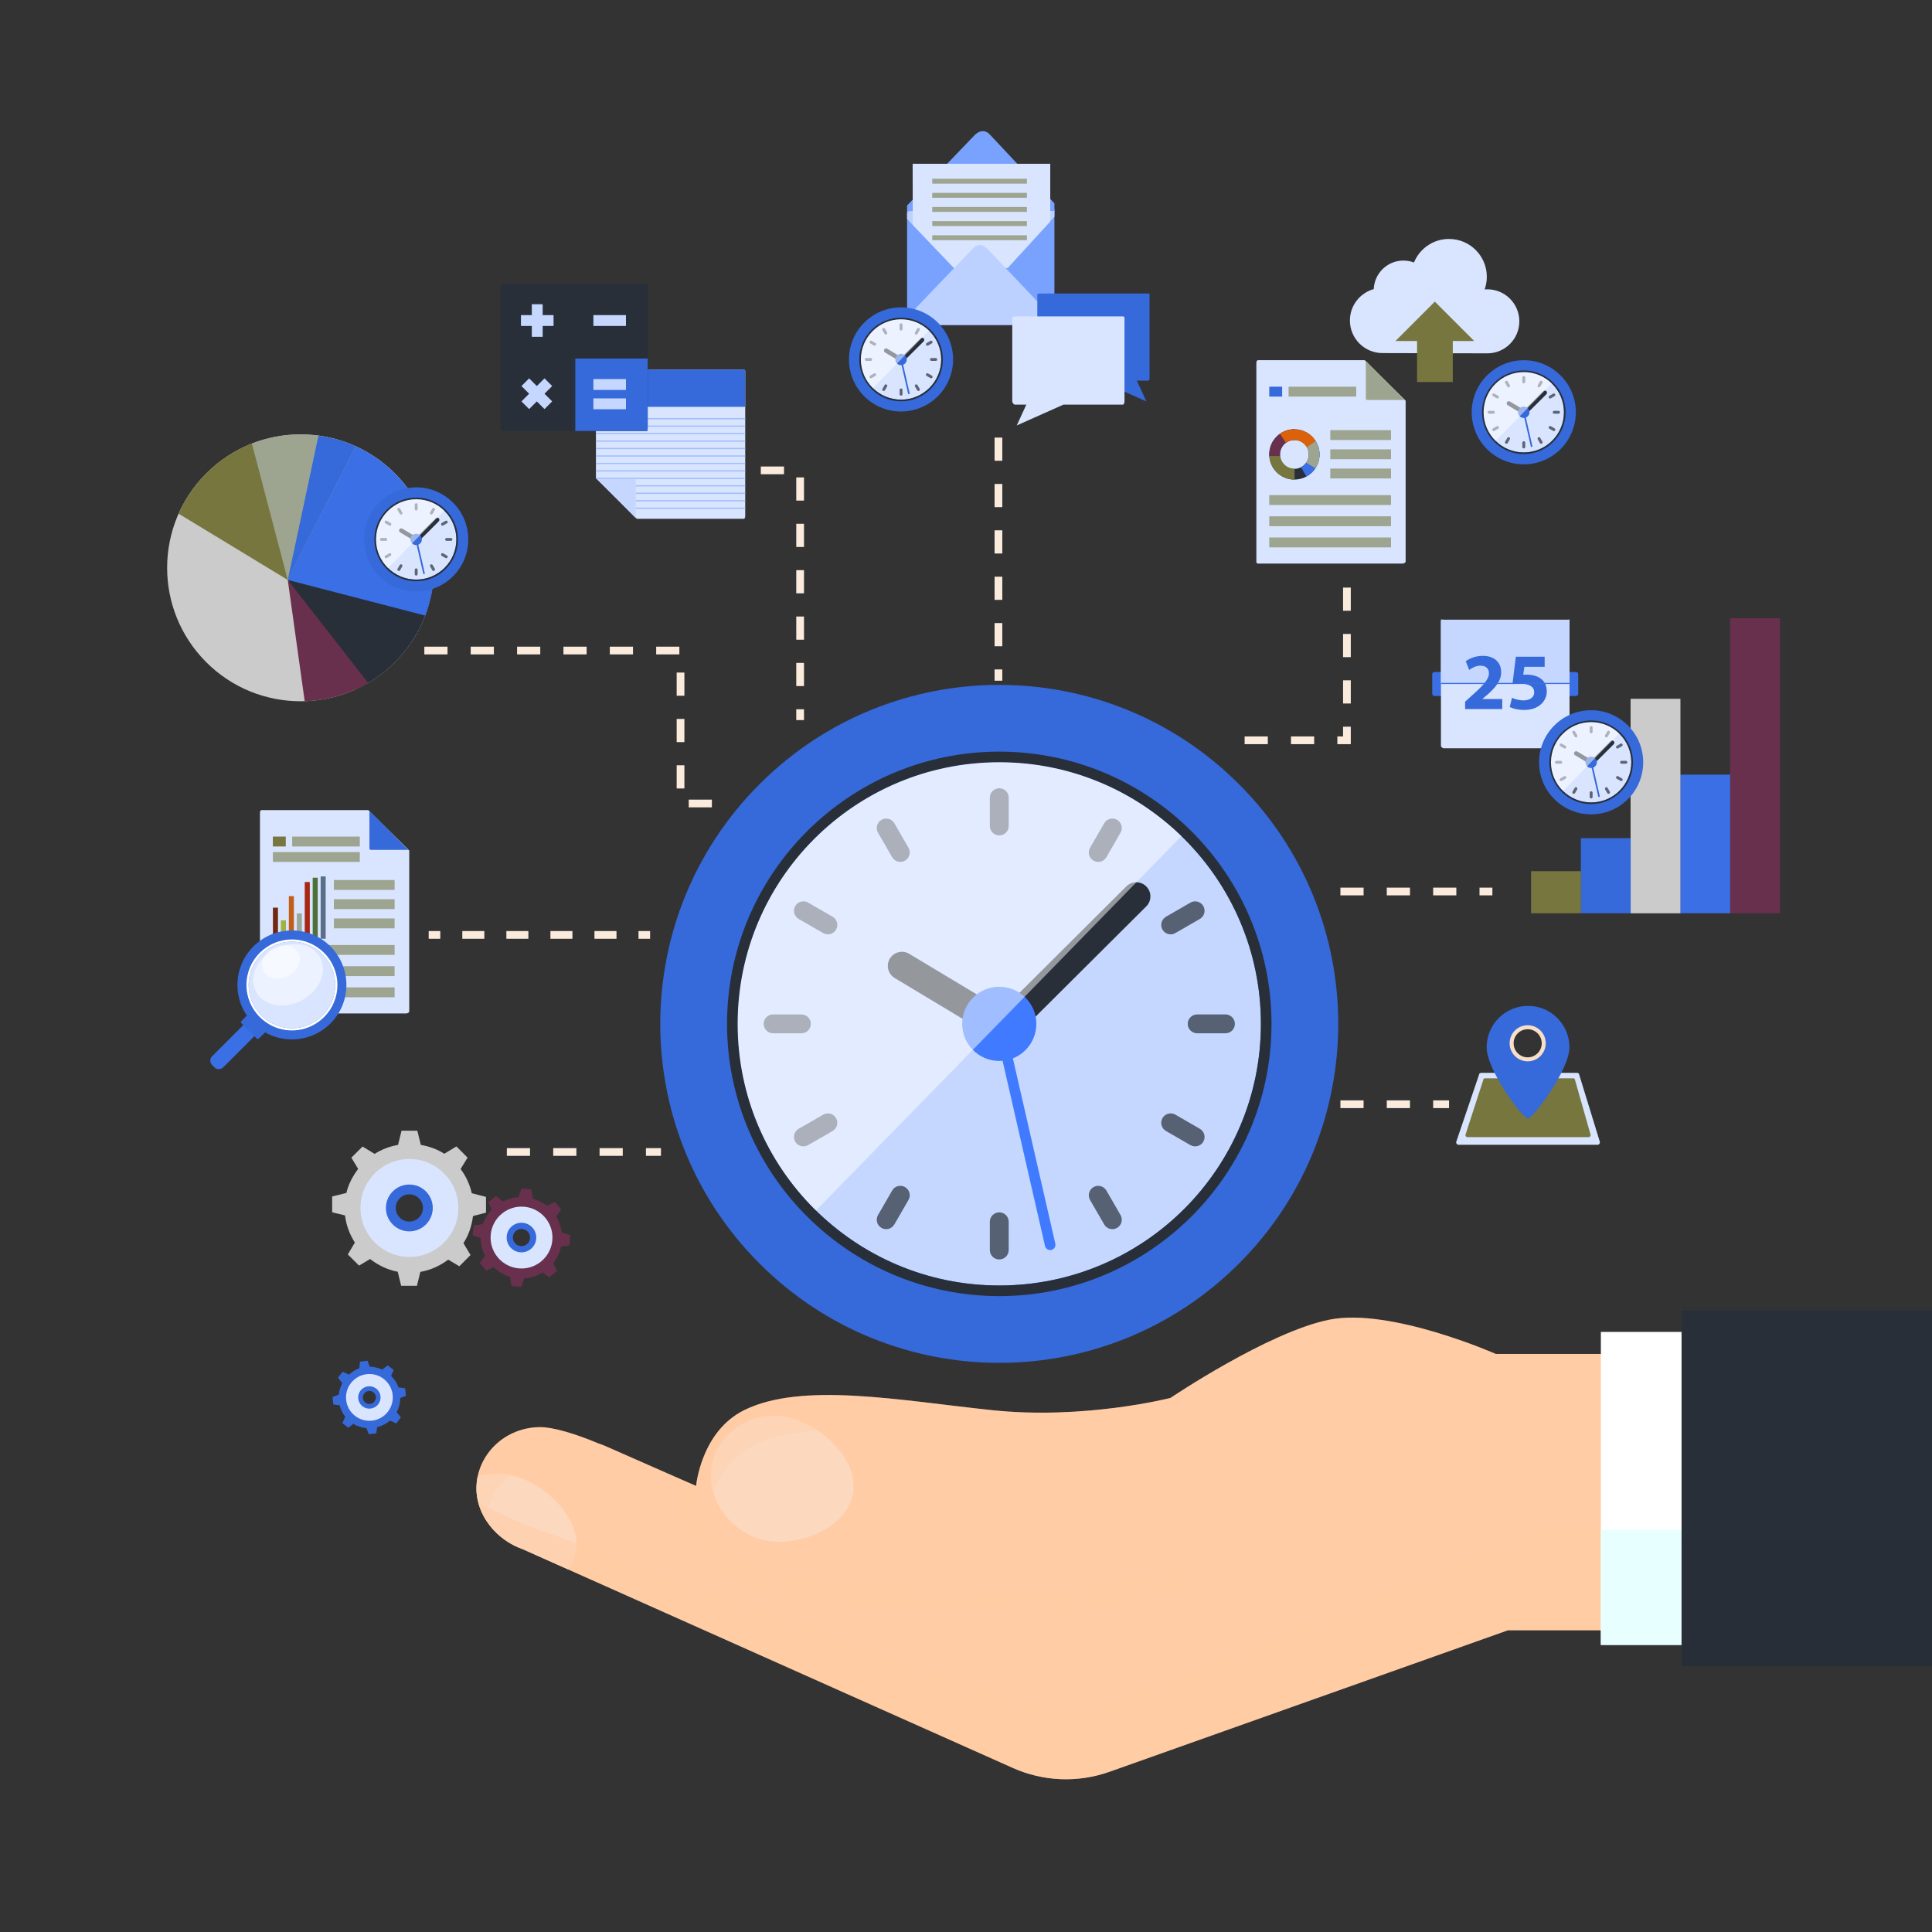 <svg width="680" height="680" viewBox="0 0 680 680" fill="none" xmlns="http://www.w3.org/2000/svg">
<rect x="0" y="0" width="680" height="680" fill="#333333" stroke="none"/>
<g clip-path="url(#clip0_2946_9609)">
<path d="M563.13 402.003C563.13 402.427 562.786 402.928 562.363 402.928H513.273C512.85 402.928 512.506 402.427 512.506 402.003L520.56 378.303C520.56 377.88 520.904 377.615 521.327 377.615H555.077C555.5 377.615 555.844 377.88 555.844 378.303L563.13 402.003Z" fill="#D9E5FF"/>
<path d="M559.861 399.465C559.861 399.833 559.562 400.241 559.193 400.241H516.443C516.075 400.241 515.775 399.833 515.775 399.465L522.072 380.048C522.072 379.679 522.371 379.531 522.74 379.531H553.665C554.034 379.531 554.333 379.679 554.333 380.048L559.861 399.465Z" fill="#77763F"/>
<path d="M537.818 354.033C529.769 354.033 523.244 360.558 523.244 368.607C523.244 376.655 535.904 393.664 537.818 393.664C539.484 393.664 552.392 376.655 552.392 368.607C552.392 360.558 545.866 354.033 537.818 354.033ZM537.694 372.57C534.729 372.57 532.325 370.166 532.325 367.201C532.325 364.236 534.729 361.831 537.694 361.831C540.659 361.831 543.063 364.236 543.063 367.201C543.063 370.166 540.659 372.57 537.694 372.57Z" fill="#3669D9"/>
<path d="M544.052 367.2C544.052 363.688 541.205 360.842 537.694 360.842C534.182 360.842 531.336 363.688 531.336 367.2C531.336 370.711 534.182 373.558 537.694 373.558C541.205 373.558 544.052 370.711 544.052 367.2ZM532.748 367.2C532.748 364.469 534.962 362.255 537.693 362.255C540.423 362.255 542.639 364.469 542.639 367.2C542.639 369.931 540.425 372.145 537.694 372.145C534.963 372.145 532.748 369.931 532.748 367.2Z" fill="#F8DFC9"/>
<path d="M144.338 404.154C132.74 404.024 123.233 413.324 123.103 424.925C122.976 436.527 132.273 446.032 143.873 446.163C155.474 446.292 164.981 436.994 165.111 425.391C165.24 413.791 155.94 404.282 144.338 404.154ZM144.033 431.747C140.395 431.706 137.479 428.725 137.519 425.085C137.56 421.446 140.542 418.53 144.179 418.571C147.818 418.612 150.735 421.594 150.695 425.232C150.654 428.87 147.671 431.786 144.033 431.747Z" fill="#D9E5FF"/>
<path d="M144.128 420.367C146.768 420.394 148.895 422.569 148.865 425.21C148.838 427.851 146.663 429.978 144.021 429.947C141.378 429.918 139.255 427.744 139.285 425.103C139.315 422.464 141.484 420.337 144.128 420.367ZM144.165 416.913C139.611 416.862 135.88 420.513 135.831 425.066C135.779 429.62 139.431 433.351 143.982 433.401C148.538 433.453 152.27 429.803 152.321 425.249C152.37 420.695 148.719 416.964 144.165 416.913Z" fill="#3669D9"/>
<path d="M171.056 426.823V421.259L166.055 419.976C165.321 416.836 164.002 413.947 162.111 411.456L164.565 407.443L160.646 403.507L156.372 406.083C153.906 404.493 151.116 403.499 148.113 402.964L146.89 397.969H141.326L140.1 402.964C137.114 403.497 134.329 404.547 131.867 406.129L127.609 403.541L123.675 407.459L126.06 411.426C124.177 413.896 122.648 416.763 121.904 419.885L116.91 421.119V426.682L121.438 427.789C121.84 431.27 123.101 434.512 124.899 437.333L122.428 441.513L126.38 445.448L130.254 443.129C133.049 445.286 136.369 446.945 139.987 447.609L141.188 452.55H146.751L147.944 447.66C151.579 447.04 154.922 445.487 157.752 443.352L161.679 445.682L165.614 441.729L163.112 437.556C164.948 434.745 166.042 431.497 166.478 428.002L171.056 426.823ZM161.336 425.35C161.231 434.851 153.415 442.495 143.913 442.389C134.413 442.283 126.77 434.468 126.876 424.967C126.98 415.467 134.794 407.822 144.296 407.928C153.799 408.034 161.442 415.85 161.336 425.35Z" fill="#CBCBCB"/>
<path d="M185.04 422.385C177.756 421.565 171.186 426.807 170.366 434.092C169.547 441.379 174.787 447.948 182.071 448.769C189.357 449.589 195.928 444.349 196.748 437.062C197.567 429.777 192.325 423.205 185.04 422.385ZM183.09 439.714C180.805 439.457 179.162 437.397 179.419 435.111C179.676 432.826 181.738 431.182 184.021 431.439C186.306 431.696 187.952 433.758 187.693 436.042C187.436 438.329 185.374 439.973 183.09 439.714Z" fill="#D9E5FF"/>
<path d="M183.874 432.567C185.531 432.753 186.731 434.255 186.543 435.914C186.358 437.573 184.854 438.771 183.195 438.584C181.536 438.397 180.339 436.895 180.527 435.237C180.714 433.578 182.213 432.379 183.874 432.567ZM184.117 430.397C181.258 430.074 178.678 432.132 178.357 434.992C178.035 437.852 180.093 440.431 182.952 440.753C185.813 441.075 188.392 439.019 188.713 436.159C189.035 433.297 186.977 430.719 184.117 430.397Z" fill="#3669D9"/>
<path d="M200.393 438.341L200.748 434.842L197.686 433.717C197.425 431.696 196.779 429.795 195.749 428.108L197.547 425.742L195.334 423.018L192.482 424.364C191.032 423.207 189.342 422.404 187.488 421.877L187.038 418.658L183.54 418.303L182.451 421.365C180.54 421.511 178.722 421.994 177.073 422.83L174.562 420.932L171.837 423.144L173.085 425.791C171.742 427.224 170.6 428.93 169.932 430.845L166.714 431.302L166.359 434.8L169.135 435.784C169.166 437.998 169.753 440.117 170.703 442.005L168.884 444.476L171.118 447.201L173.702 445.99C175.322 447.524 177.303 448.779 179.535 449.426L179.976 452.609L183.474 452.964L184.536 449.966C186.861 449.808 189.062 449.044 190.978 447.883L193.298 449.598L196.025 447.363L194.717 444.579C196.05 442.928 196.944 440.956 197.442 438.786L200.393 438.341ZM194.377 436.796C193.705 442.764 188.304 447.071 182.337 446.4C176.37 445.728 172.063 440.328 172.735 434.362C173.406 428.394 178.806 424.085 184.774 424.759C190.74 425.429 195.049 430.83 194.377 436.796Z" fill="#68304C"/>
<path d="M122.17 485.583C118.713 489.915 119.423 496.23 123.756 499.689C128.09 503.146 134.405 502.438 137.862 498.105C141.32 493.772 140.61 487.456 136.276 483.997C131.944 480.539 125.629 481.249 122.17 485.583ZM132.478 493.807C131.394 495.166 129.412 495.389 128.053 494.303C126.695 493.219 126.472 491.238 127.556 489.879C128.641 488.519 130.621 488.298 131.981 489.382C133.34 490.467 133.563 492.447 132.478 493.807Z" fill="#D9E5FF"/>
<path d="M128.217 490.427C129.004 489.441 130.448 489.278 131.435 490.065C132.423 490.851 132.584 492.295 131.797 493.283C131.01 494.27 129.567 494.431 128.579 493.643C127.593 492.856 127.43 491.414 128.217 490.427ZM126.927 489.397C125.57 491.097 125.848 493.577 127.55 494.934C129.251 496.293 131.73 496.012 133.086 494.312C134.445 492.611 134.166 490.132 132.465 488.774C130.763 487.417 128.284 487.696 126.927 489.397Z" fill="#3669D9"/>
<path d="M138.564 482.177L136.467 480.542L134.514 482.049C133.115 481.403 131.639 481.051 130.145 481.032L129.353 478.928L126.719 479.247L126.433 481.615C125.109 482.077 123.915 482.836 122.831 483.81L120.589 482.802L118.955 484.899L120.476 486.829C119.801 488.11 119.378 489.469 119.25 490.862L117.023 491.706L117.343 494.341L119.539 494.609C119.916 496.045 120.547 497.463 121.506 498.661L120.504 500.905L122.601 502.54L124.348 501.16C125.778 502.03 127.37 502.509 128.962 502.66L129.81 504.819L132.454 504.486L132.719 502.344C134.354 501.925 135.955 501.162 137.267 499.994L139.481 500.994L141.116 498.897L139.624 497.01C140.459 495.459 140.856 493.742 140.883 492.048L142.915 491.253L142.583 488.61L140.275 488.327C139.756 486.809 138.853 485.442 137.664 484.251L138.564 482.177ZM135.152 485.405C138.702 488.237 139.285 493.428 136.452 496.978C133.621 500.526 128.43 501.109 124.882 498.276C121.332 495.445 120.748 490.254 123.58 486.706C126.413 483.157 131.604 482.574 135.152 485.405Z" fill="#3669D9"/>
<path d="M139.009 166.638C120.667 148.295 90.927 148.295 72.583 166.638C54.241 184.981 54.241 214.72 72.583 233.064C90.925 251.408 120.666 251.408 139.009 233.064C157.352 214.722 157.352 184.981 139.009 166.638Z" fill="#CBCBCB"/>
<path d="M150.664 186.053L101.285 204.116L125.32 242.597C130.269 240.333 134.907 237.166 138.982 233.091C151.711 220.361 155.604 202.143 150.664 186.053Z" fill="#282F39"/>
<path d="M138.982 166.665C132.939 160.623 125.659 156.572 117.957 154.51L101.285 204.116L149.648 216.659C156.054 199.886 152.499 180.181 138.982 166.665Z" fill="#3A6FE6"/>
<path d="M101.285 204.117L107.242 246.81C114.989 246.571 122.686 244.428 129.573 240.378L101.285 204.117Z" fill="#68304C"/>
<path d="M125.15 157.083C113.112 151.633 99.246 151.52 87.133 156.751L101.285 204.113L125.15 157.083Z" fill="#9DA590"/>
<path d="M88.651 156.113C82.799 158.404 77.312 161.91 72.584 166.638C68.374 170.848 65.133 175.659 62.855 180.795L101.28 204.12L88.651 156.113Z" fill="#77763F"/>
<path d="M125.15 157.083C120.967 155.188 116.562 153.94 112.088 153.336L101.285 204.113L125.15 157.083Z" fill="#3669D9"/>
<path d="M158.891 203.361C166.346 196.514 166.838 184.92 159.99 177.465C153.143 170.01 141.549 169.518 134.094 176.365C126.639 183.213 126.147 194.807 132.994 202.262C139.842 209.717 151.436 210.209 158.891 203.361Z" fill="#3669D9"/>
<path d="M156.947 201.236C163.231 195.461 163.643 185.686 157.868 179.402C152.093 173.118 142.317 172.706 136.034 178.481C129.75 184.256 129.338 194.031 135.113 200.315C140.888 206.599 150.663 207.011 156.947 201.236Z" fill="#3669D9"/>
<path d="M160.628 189.857C160.628 197.669 154.296 204.001 146.484 204.001C138.672 204.001 132.34 197.669 132.34 189.857C132.34 182.045 138.672 175.713 146.484 175.713C154.296 175.712 160.628 182.045 160.628 189.857Z" fill="#D9E5FF"/>
<path d="M146.484 175.711C154.296 175.711 160.628 182.043 160.628 189.855C160.628 197.667 154.296 203.999 146.484 203.999C138.672 203.999 132.34 197.667 132.34 189.855C132.341 182.045 138.674 175.711 146.484 175.711ZM146.484 175.139C138.369 175.139 131.768 181.74 131.768 189.855C131.768 197.97 138.369 204.572 146.484 204.572C154.599 204.572 161.201 197.97 161.201 189.855C161.201 181.741 154.599 175.139 146.484 175.139Z" fill="#282F39"/>
<path d="M149.514 201.736C149.549 201.89 149.453 202.043 149.299 202.079C149.145 202.114 148.992 202.017 148.956 201.864L146.207 189.862C146.171 189.707 146.268 189.554 146.421 189.519C146.575 189.484 146.73 189.58 146.764 189.734L149.514 201.736Z" fill="#3669D9"/>
<path opacity="0.7" d="M146.482 177.119C146.201 177.119 145.972 177.348 145.972 177.629V179.158C145.972 179.439 146.201 179.668 146.482 179.668C146.764 179.668 146.992 179.439 146.992 179.158V177.629C146.992 177.348 146.764 177.119 146.482 177.119ZM140.811 179.012C140.67 178.769 140.358 178.685 140.115 178.826C139.872 178.966 139.787 179.279 139.929 179.522L140.693 180.847C140.834 181.09 141.146 181.175 141.389 181.033C141.633 180.892 141.717 180.58 141.576 180.337L140.811 179.012ZM137.472 184.066L136.148 183.302C135.904 183.162 135.592 183.245 135.452 183.488C135.311 183.731 135.394 184.044 135.638 184.184L136.962 184.949C137.206 185.089 137.519 185.006 137.659 184.762C137.8 184.518 137.716 184.206 137.472 184.066ZM136.295 189.857C136.295 189.575 136.066 189.347 135.785 189.347H134.256C133.975 189.347 133.746 189.575 133.746 189.857C133.746 190.138 133.975 190.367 134.256 190.367H135.785C136.066 190.366 136.295 190.137 136.295 189.857ZM136.962 194.764L135.638 195.528C135.394 195.67 135.31 195.981 135.452 196.224C135.592 196.468 135.904 196.552 136.148 196.411L137.472 195.646C137.716 195.505 137.8 195.194 137.659 194.95C137.519 194.707 137.207 194.624 136.962 194.764ZM141.388 198.679C141.144 198.538 140.833 198.622 140.692 198.866L139.927 200.19C139.786 200.434 139.87 200.746 140.114 200.887C140.357 201.028 140.67 200.944 140.81 200.7L141.574 199.376C141.716 199.132 141.633 198.821 141.388 198.679ZM146.482 200.045C146.201 200.045 145.972 200.273 145.972 200.555V202.083C145.972 202.365 146.201 202.593 146.482 202.593C146.764 202.593 146.992 202.365 146.992 202.083V200.555C146.992 200.273 146.764 200.045 146.482 200.045ZM152.273 198.867C152.132 198.623 151.82 198.539 151.577 198.681C151.334 198.822 151.249 199.133 151.391 199.377L152.155 200.702C152.296 200.945 152.608 201.029 152.851 200.888C153.095 200.748 153.179 200.435 153.038 200.192L152.273 198.867ZM157.327 195.528L156.002 194.764C155.759 194.622 155.448 194.707 155.306 194.95C155.166 195.194 155.249 195.505 155.492 195.646L156.817 196.411C157.061 196.551 157.373 196.468 157.513 196.224C157.655 195.981 157.571 195.67 157.327 195.528ZM158.71 189.347H157.182C156.9 189.347 156.672 189.575 156.672 189.857C156.672 190.138 156.9 190.367 157.182 190.367H158.71C158.992 190.367 159.22 190.138 159.22 189.857C159.22 189.575 158.992 189.347 158.71 189.347ZM156.002 184.949L157.327 184.184C157.571 184.043 157.655 183.731 157.513 183.488C157.373 183.245 157.061 183.16 156.817 183.302L155.492 184.066C155.249 184.207 155.165 184.519 155.306 184.762C155.448 185.006 155.759 185.089 156.002 184.949ZM152.851 178.826C152.608 178.685 152.295 178.769 152.155 179.012L151.391 180.337C151.249 180.58 151.334 180.893 151.577 181.033C151.82 181.175 152.133 181.09 152.273 180.847L153.038 179.522C153.179 179.277 153.095 178.966 152.851 178.826Z" fill="#282F39"/>
<path d="M147.296 190.371C147.079 190.733 146.611 190.85 146.249 190.633L140.83 187.377C140.468 187.159 140.351 186.691 140.568 186.33C140.786 185.968 141.254 185.851 141.616 186.068L147.035 189.324C147.396 189.541 147.513 190.01 147.296 190.371Z" fill="#282F39"/>
<path d="M146.23 190.593C145.933 190.295 145.934 189.811 146.233 189.515L153.353 182.424C153.651 182.126 154.135 182.127 154.431 182.426C154.729 182.724 154.728 183.208 154.428 183.505L147.309 190.596C147.011 190.894 146.528 190.892 146.23 190.593Z" fill="#282F39"/>
<path d="M146.483 191.861C147.59 191.861 148.488 190.963 148.488 189.856C148.488 188.749 147.59 187.852 146.483 187.852C145.376 187.852 144.479 188.749 144.479 189.856C144.479 190.963 145.376 191.861 146.483 191.861Z" fill="#3669D9"/>
<path opacity="0.5" d="M146.484 175.711C138.672 175.711 132.34 182.043 132.34 189.855C132.34 193.807 133.962 197.378 136.575 199.945L156.33 179.705C153.784 177.235 150.314 175.711 146.484 175.711Z" fill="white"/>
<path d="M555.486 244.201C555.486 244.624 555.143 244.968 554.72 244.968H504.861C504.438 244.968 504.096 244.625 504.096 244.201V237.296C504.096 236.873 504.438 236.529 504.861 236.529H554.72C555.143 236.529 555.486 236.872 555.486 237.296V244.201Z" fill="#3A6FE6"/>
<path d="M552.419 262.472C552.419 262.895 552.322 263.376 551.898 263.376H508.175C507.752 263.376 507.162 262.895 507.162 262.472V218.749C507.162 218.326 507.752 218.121 508.175 218.121H551.898C552.322 218.121 552.419 218.326 552.419 218.749V262.472Z" fill="#D9E5FF"/>
<path d="M552.418 240.326C552.418 240.541 552.309 240.749 551.886 240.749H508.195C507.772 240.749 507.164 240.542 507.164 240.326V218.11C507.164 217.895 507.772 218.121 508.195 218.121H551.886C552.309 218.121 552.418 217.895 552.418 218.11V240.326Z" fill="#C5D7FF"/>
<path d="M515.668 249.572V246.963L518.019 244.838C522.074 241.209 524.029 239.142 524.056 236.986C524.056 235.484 523.179 234.294 521.054 234.294C519.466 234.294 518.077 235.087 517.112 235.796L515.894 232.736C517.255 231.689 519.438 230.838 521.904 230.838C526.098 230.838 528.365 233.274 528.365 236.618C528.365 239.708 526.155 242.175 523.461 244.553L521.762 245.971V246.029H528.733V249.572H515.668Z" fill="#3669D9"/>
<path d="M543.673 234.692H536.532L536.135 237.498C536.532 237.471 536.872 237.444 537.326 237.444C539.082 237.444 540.896 237.841 542.172 238.775C543.561 239.709 544.411 241.239 544.411 243.422C544.411 246.851 541.463 249.884 536.505 249.884C534.264 249.884 532.395 249.374 531.375 248.836L532.168 245.606C532.962 246.004 534.634 246.514 536.305 246.514C538.088 246.514 539.988 245.662 539.988 243.708C539.988 241.782 538.485 240.618 534.804 240.618C533.782 240.618 533.075 240.675 532.335 240.788L533.527 231.152H543.671V234.692H543.673Z" fill="#3669D9"/>
<path d="M552.417 240.365H507.162V240.749H552.417V240.365Z" fill="#3A6FE6"/>
<path d="M626.472 217.602H608.924V321.444H626.472V217.602Z" fill="#68304C"/>
<path d="M608.966 272.65H591.418V321.444H608.966V272.65Z" fill="#3A6FE6"/>
<path d="M591.456 245.957H573.908V321.447H591.456V245.957Z" fill="#CBCBCB"/>
<path d="M573.948 295.014H556.4V321.447H573.948V295.014Z" fill="#3669D9"/>
<path d="M556.441 306.627H538.893V321.446H556.441V306.627Z" fill="#77763F"/>
<path d="M572.985 281.26C580.142 274.103 580.142 262.499 572.985 255.342C565.828 248.184 554.224 248.184 547.067 255.342C539.909 262.499 539.909 274.103 547.067 281.26C554.224 288.417 565.828 288.417 572.985 281.26Z" fill="#3669D9"/>
<path d="M565.91 282.627C573.804 279.384 577.575 270.356 574.332 262.462C571.089 254.568 562.06 250.797 554.166 254.04C546.272 257.283 542.502 266.311 545.745 274.206C548.988 282.1 558.016 285.87 565.91 282.627Z" fill="#3669D9"/>
<path d="M574.177 268.3C574.177 276.112 567.845 282.444 560.033 282.444C552.221 282.444 545.889 276.112 545.889 268.3C545.889 260.488 552.221 254.156 560.033 254.156C567.845 254.155 574.177 260.488 574.177 268.3Z" fill="#D9E5FF"/>
<path d="M560.033 254.155C567.845 254.155 574.177 260.487 574.177 268.299C574.177 276.11 567.845 282.443 560.033 282.443C552.221 282.443 545.889 276.11 545.889 268.299C545.889 260.488 552.221 254.155 560.033 254.155ZM560.033 253.582C551.918 253.582 545.316 260.183 545.316 268.299C545.316 276.414 551.918 283.015 560.033 283.015C568.148 283.015 574.75 276.414 574.75 268.299C574.75 260.185 568.148 253.582 560.033 253.582Z" fill="#282F39"/>
<path d="M563.063 280.179C563.098 280.333 563.002 280.487 562.848 280.522C562.694 280.557 562.541 280.461 562.505 280.307L559.755 268.305C559.72 268.15 559.817 267.998 559.97 267.962C560.124 267.927 560.279 268.024 560.313 268.177L563.063 280.179Z" fill="#3669D9"/>
<path opacity="0.7" d="M560.033 255.562C559.751 255.562 559.523 255.791 559.523 256.073V257.601C559.523 257.883 559.751 258.111 560.033 258.111C560.314 258.111 560.543 257.883 560.543 257.601V256.073C560.543 255.791 560.314 255.562 560.033 255.562ZM554.36 257.456C554.22 257.212 553.907 257.128 553.664 257.269C553.42 257.409 553.336 257.722 553.477 257.966L554.242 259.29C554.382 259.534 554.695 259.618 554.938 259.477C555.182 259.335 555.266 259.024 555.124 258.78L554.36 257.456ZM551.023 262.509L549.698 261.745C549.455 261.605 549.142 261.688 549.002 261.931C548.862 262.175 548.945 262.486 549.188 262.628L550.513 263.392C550.756 263.533 551.068 263.449 551.209 263.206C551.35 262.961 551.266 262.649 551.023 262.509ZM549.844 268.299C549.844 268.017 549.615 267.789 549.334 267.789H547.805C547.523 267.789 547.295 268.017 547.295 268.299C547.295 268.58 547.523 268.809 547.805 268.809H549.334C549.616 268.809 549.844 268.58 549.844 268.299ZM550.513 273.207L549.188 273.971C548.945 274.113 548.86 274.424 549.002 274.668C549.143 274.911 549.455 274.996 549.698 274.854L551.023 274.09C551.266 273.948 551.35 273.637 551.209 273.393C551.069 273.15 550.756 273.067 550.513 273.207ZM554.938 277.124C554.695 276.983 554.383 277.067 554.242 277.31L553.477 278.635C553.336 278.878 553.42 279.19 553.664 279.331C553.907 279.473 554.219 279.388 554.36 279.145L555.124 277.82C555.266 277.575 555.183 277.264 554.938 277.124ZM560.033 278.488C559.751 278.488 559.523 278.716 559.523 278.998V280.527C559.523 280.808 559.751 281.037 560.033 281.037C560.314 281.037 560.543 280.808 560.543 280.527V278.998C560.543 278.716 560.314 278.488 560.033 278.488ZM565.824 277.31C565.683 277.067 565.371 276.983 565.127 277.124C564.884 277.265 564.799 277.577 564.941 277.82L565.705 279.145C565.847 279.388 566.158 279.473 566.402 279.331C566.645 279.191 566.729 278.878 566.588 278.635L565.824 277.31ZM570.877 273.971L569.553 273.207C569.309 273.066 568.998 273.15 568.856 273.393C568.716 273.637 568.799 273.948 569.043 274.09L570.367 274.854C570.611 274.994 570.922 274.911 571.064 274.668C571.205 274.424 571.121 274.113 570.877 273.971ZM572.26 267.79H570.732C570.45 267.79 570.222 268.019 570.222 268.3C570.222 268.582 570.45 268.81 570.732 268.81H572.26C572.542 268.81 572.77 268.582 572.77 268.3C572.77 268.017 572.542 267.79 572.26 267.79ZM569.553 263.392L570.877 262.628C571.121 262.486 571.205 262.175 571.064 261.931C570.924 261.688 570.611 261.604 570.367 261.745L569.043 262.509C568.799 262.649 568.715 262.962 568.856 263.206C568.998 263.449 569.309 263.532 569.553 263.392ZM566.402 257.269C566.158 257.128 565.847 257.212 565.705 257.456L564.941 258.78C564.801 259.024 564.884 259.335 565.127 259.477C565.371 259.618 565.683 259.534 565.824 259.29L566.588 257.966C566.729 257.721 566.645 257.409 566.402 257.269Z" fill="#282F39"/>
<path d="M560.843 268.815C560.627 269.177 560.158 269.294 559.796 269.076L554.376 265.82C554.015 265.603 553.898 265.135 554.115 264.773C554.333 264.411 554.801 264.294 555.163 264.512L560.582 267.768C560.944 267.984 561.061 268.453 560.843 268.815Z" fill="#282F39"/>
<path d="M559.779 269.037C559.481 268.739 559.483 268.255 559.782 267.958L566.901 260.867C567.201 260.569 567.683 260.571 567.981 260.87C568.279 261.168 568.278 261.652 567.979 261.948L560.859 269.039C560.56 269.337 560.077 269.336 559.779 269.037Z" fill="#282F39"/>
<path d="M560.032 270.304C561.139 270.304 562.037 269.407 562.037 268.3C562.037 267.192 561.139 266.295 560.032 266.295C558.925 266.295 558.027 267.192 558.027 268.3C558.027 269.407 558.925 270.304 560.032 270.304Z" fill="#3669D9"/>
<path opacity="0.5" d="M560.033 254.154C552.221 254.154 545.889 260.486 545.889 268.298C545.889 272.25 547.511 275.822 550.125 278.388L569.88 258.149C567.333 255.679 563.861 254.154 560.033 254.154Z" fill="white"/>
<path d="M371.121 113.431C371.121 113.846 371.09 114.386 370.674 114.386H320.318C319.904 114.386 319.262 113.846 319.262 113.431V73.839C319.262 73.423 319.904 73.291 320.318 73.291H370.674C371.09 73.291 371.121 73.424 371.121 73.839V113.431Z" fill="#79A2FF"/>
<path d="M320.565 74.758H370.961C371.376 74.758 371.122 74.121 371.122 73.704V71.575L348.385 47.345C346.846 45.624 344.837 45.875 343.211 47.379L319.264 72.335V73.704C319.262 74.121 320.15 74.758 320.565 74.758Z" fill="#79A2FF"/>
<path d="M370.759 74.269H320.363C319.949 74.269 319.262 74.531 319.262 74.945V77.075L342.467 101.306C344.007 103.025 345.779 102.776 347.408 101.272L371.12 76.316V74.945C371.121 74.531 371.174 74.269 370.759 74.269Z" fill="#BCD1FF"/>
<path d="M369.653 77.971L354.678 94.328H335.778L321.271 79.152L321.221 57.932C321.221 57.483 321.653 57.637 322.102 57.637H369.225C369.672 57.637 369.654 57.483 369.654 57.932V77.971H369.653Z" fill="#D9E5FF"/>
<path d="M328.119 62.904V64.638H361.436V62.904H328.119ZM328.119 69.613H361.436V67.879H328.119V69.613ZM328.119 74.588H361.436V72.854H328.119V74.588ZM328.119 79.563H361.436V77.829H328.119V79.563ZM328.119 84.538H361.436V82.804H328.119V84.538Z" fill="#9DA590"/>
<path d="M370.759 114.386H320.363C319.949 114.386 319.262 114.198 319.262 113.782V111.652L342.467 87.421C344.007 85.701 345.779 85.951 347.408 87.456L371.12 112.412V113.782C371.121 114.198 371.174 114.386 370.759 114.386Z" fill="#BCD1FF"/>
<path d="M404.123 103.305H366.172C365.762 103.305 365.104 103.325 365.104 103.736V133.129C365.104 133.54 365.762 133.986 366.172 133.986H387.089L403.505 141.303L400.143 133.986H404.125C404.535 133.986 404.607 133.54 404.607 133.129V103.736C404.606 103.325 404.534 103.305 404.123 103.305Z" fill="#3669D9"/>
<path d="M357.243 111.359H395.196C395.606 111.359 395.786 111.512 395.786 111.922V141.316C395.786 141.727 395.606 142.424 395.196 142.424H374.279L357.864 149.741L361.225 142.424H357.243C356.833 142.424 356.283 141.727 356.283 141.316V111.922C356.283 111.51 356.833 111.359 357.243 111.359Z" fill="#D9E5FF"/>
<path d="M328.889 140.571C336.655 134.079 337.687 122.521 331.195 114.755C324.703 106.99 313.145 105.958 305.379 112.45C297.614 118.942 296.581 130.5 303.074 138.266C309.566 146.031 321.124 147.064 328.889 140.571Z" fill="#3669D9"/>
<path d="M317.14 141.975C325.674 141.975 332.592 135.057 332.592 126.523C332.592 117.989 325.674 111.07 317.14 111.07C308.606 111.07 301.688 117.989 301.688 126.523C301.688 135.057 308.606 141.975 317.14 141.975Z" fill="#3669D9"/>
<path d="M331.284 126.523C331.284 134.335 324.952 140.667 317.14 140.667C309.328 140.667 302.996 134.335 302.996 126.523C302.996 118.711 309.328 112.379 317.14 112.379C324.952 112.379 331.284 118.711 331.284 126.523Z" fill="#D9E5FF"/>
<path d="M317.14 112.379C324.952 112.379 331.284 118.711 331.284 126.523C331.284 134.335 324.952 140.667 317.14 140.667C309.329 140.667 302.996 134.335 302.996 126.523C302.996 118.711 309.329 112.379 317.14 112.379ZM317.14 111.807C309.025 111.807 302.424 118.408 302.424 126.523C302.424 134.638 309.025 141.24 317.14 141.24C325.256 141.24 331.857 134.638 331.857 126.523C331.857 118.408 325.254 111.807 317.14 111.807Z" fill="#282F39"/>
<path d="M320.168 138.402C320.204 138.556 320.107 138.709 319.953 138.745C319.8 138.78 319.646 138.683 319.611 138.53L316.861 126.528C316.825 126.373 316.922 126.22 317.076 126.185C317.229 126.15 317.384 126.246 317.418 126.4L320.168 138.402Z" fill="#3669D9"/>
<path opacity="0.7" d="M317.14 113.785C316.859 113.785 316.63 114.014 316.63 114.295V115.824C316.63 116.105 316.859 116.334 317.14 116.334C317.422 116.334 317.65 116.105 317.65 115.824V114.295C317.649 114.014 317.422 113.785 317.14 113.785ZM311.468 115.678C311.326 115.435 311.015 115.351 310.771 115.492C310.528 115.633 310.443 115.945 310.585 116.188L311.349 117.513C311.489 117.756 311.802 117.841 312.046 117.699C312.289 117.558 312.373 117.246 312.232 117.003L311.468 115.678ZM308.129 120.732L306.804 119.968C306.561 119.826 306.248 119.911 306.108 120.154C305.966 120.397 306.051 120.71 306.294 120.85L307.619 121.615C307.862 121.755 308.174 121.672 308.315 121.428C308.457 121.185 308.374 120.872 308.129 120.732ZM306.951 126.523C306.951 126.241 306.722 126.013 306.441 126.013H304.912C304.631 126.013 304.402 126.241 304.402 126.523C304.402 126.804 304.631 127.033 304.912 127.033H306.441C306.722 127.033 306.951 126.804 306.951 126.523ZM307.62 131.431L306.295 132.195C306.052 132.336 305.968 132.648 306.109 132.892C306.251 133.135 306.562 133.22 306.805 133.078L308.13 132.314C308.374 132.172 308.458 131.861 308.316 131.617C308.175 131.373 307.864 131.29 307.62 131.431ZM312.046 135.347C311.802 135.205 311.491 135.289 311.349 135.533L310.585 136.858C310.443 137.101 310.528 137.414 310.771 137.554C311.015 137.695 311.326 137.611 311.468 137.368L312.232 136.043C312.372 135.799 312.289 135.487 312.046 135.347ZM317.14 136.712C316.859 136.712 316.63 136.941 316.63 137.222V138.751C316.63 139.032 316.859 139.261 317.14 139.261C317.422 139.261 317.65 139.032 317.65 138.751V137.222C317.649 136.939 317.422 136.712 317.14 136.712ZM322.93 135.533C322.788 135.289 322.477 135.205 322.233 135.347C321.99 135.487 321.906 135.799 322.047 136.043L322.811 137.368C322.953 137.611 323.264 137.695 323.508 137.554C323.751 137.412 323.835 137.101 323.694 136.858L322.93 135.533ZM327.983 132.195L326.659 131.431C326.415 131.29 326.104 131.374 325.962 131.617C325.821 131.861 325.905 132.172 326.149 132.314L327.473 133.078C327.717 133.22 328.028 133.135 328.17 132.892C328.311 132.647 328.228 132.336 327.983 132.195ZM329.367 126.013H327.838C327.556 126.013 327.328 126.241 327.328 126.523C327.328 126.804 327.556 127.033 327.838 127.033H329.367C329.648 127.033 329.877 126.804 329.877 126.523C329.877 126.241 329.648 126.013 329.367 126.013ZM326.66 121.615L327.985 120.85C328.228 120.709 328.312 120.397 328.171 120.154C328.031 119.911 327.718 119.826 327.475 119.968L326.15 120.732C325.907 120.873 325.822 121.185 325.964 121.428C326.104 121.672 326.415 121.755 326.66 121.615ZM323.508 115.492C323.264 115.351 322.953 115.435 322.811 115.678L322.047 117.003C321.906 117.246 321.99 117.559 322.233 117.699C322.477 117.841 322.788 117.756 322.93 117.513L323.694 116.188C323.835 115.945 323.752 115.632 323.508 115.492Z" fill="#282F39"/>
<path d="M317.953 127.039C317.735 127.401 317.267 127.518 316.905 127.301L311.486 124.045C311.124 123.827 311.007 123.359 311.225 122.998C311.442 122.636 311.91 122.519 312.272 122.736L317.691 125.992C318.052 126.21 318.17 126.678 317.953 127.039Z" fill="#282F39"/>
<path d="M316.887 127.263C316.589 126.963 316.59 126.481 316.889 126.183L324.009 119.092C324.308 118.794 324.791 118.795 325.089 119.094C325.387 119.392 325.385 119.876 325.086 120.173L317.966 127.264C317.667 127.562 317.184 127.56 316.887 127.263Z" fill="#282F39"/>
<path d="M317.139 128.529C318.247 128.529 319.144 127.631 319.144 126.524C319.144 125.417 318.247 124.52 317.139 124.52C316.032 124.52 315.135 125.417 315.135 126.524C315.135 127.631 316.032 128.529 317.139 128.529Z" fill="#3669D9"/>
<path opacity="0.5" d="M317.14 112.379C309.328 112.379 302.996 118.711 302.996 126.523C302.996 130.475 304.619 134.046 307.232 136.613L326.988 116.373C324.439 113.902 320.968 112.379 317.14 112.379Z" fill="white"/>
<path d="M523.487 101.83C523.17 101.83 522.856 101.846 522.546 101.872C523.04 100.479 523.312 98.981 523.312 97.418C523.312 90.064 517.35 84.103 509.997 84.103C504.423 84.103 499.651 87.531 497.668 92.393C496.513 91.953 495.263 91.711 493.955 91.711C488.323 91.711 483.733 96.171 483.52 101.751C478.678 103.095 475.123 107.531 475.123 112.802C475.123 119.137 480.258 124.272 486.595 124.272C492.93 124.272 517.267 124.362 523.489 124.362C529.711 124.362 534.755 119.318 534.755 113.096C534.755 106.874 529.709 101.83 523.487 101.83Z" fill="#D9E5FF"/>
<path d="M518.866 120.016L505.01 106.16L491.154 120.016H498.757V134.458H511.335V120.016H518.866Z" fill="#77763F"/>
<path d="M442.197 127.787C442.197 127.303 442.309 126.779 442.792 126.779H480.336L494.737 141.032V197.616C494.737 198.1 494.064 198.36 493.579 198.36H442.792C442.307 198.36 442.197 198.1 442.197 197.616V127.787Z" fill="#D9E5FF"/>
<path d="M481.321 140.788H494.347L480.727 127.02V140.046C480.725 140.528 480.837 140.788 481.321 140.788Z" fill="#9DA590"/>
<path d="M455.584 151.094C450.696 151.094 446.734 155.055 446.734 159.943C446.734 164.83 450.696 168.793 455.584 168.793C460.472 168.793 464.433 164.831 464.433 159.943C464.432 155.055 460.47 151.094 455.584 151.094ZM455.584 165.013C452.784 165.013 450.512 162.744 450.512 159.942C450.512 157.14 452.782 154.87 455.584 154.87C458.384 154.87 460.655 157.14 460.655 159.942C460.655 162.744 458.384 165.013 455.584 165.013Z" fill="#282F39"/>
<path d="M450.512 159.93C450.512 157.13 452.782 154.865 455.584 154.865C455.607 154.865 455.63 154.874 455.653 154.874V151.086H455.017C450.394 151.396 446.734 155.22 446.734 159.916C446.734 160.112 446.741 160.315 446.753 160.5H450.546C450.525 160.315 450.512 160.127 450.512 159.93Z" fill="#68304C"/>
<path d="M455.652 168.792V165.012C455.629 165.012 455.606 165.014 455.583 165.014C452.97 165.014 450.82 163.039 450.543 160.5H446.754C446.807 161.327 446.973 162.127 447.234 162.88C448.446 166.324 451.726 168.791 455.583 168.791C455.608 168.792 455.629 168.792 455.652 168.792Z" fill="#77763F"/>
<path d="M464.431 159.942C464.431 158.936 464.263 157.968 463.952 157.066L463.376 156.066L460.219 157.889C460.498 158.517 460.653 159.211 460.653 159.942C460.653 161.902 459.541 163.601 457.914 164.445L459.806 167.722C462.561 166.222 464.431 163.3 464.431 159.942Z" fill="#3A6FE6"/>
<path d="M463.001 164.768C463.906 163.379 464.432 161.723 464.432 159.943C464.432 157.627 463.541 155.517 462.085 153.941L460.113 152.803L458.418 155.739C459.767 156.65 460.654 158.194 460.654 159.944C460.654 161.036 460.307 162.047 459.719 162.875L463.001 164.768Z" fill="#9DA590"/>
<path d="M455.584 151.094C453.699 151.094 451.952 151.684 450.516 152.689L452.588 155.852C453.427 155.236 454.462 154.873 455.583 154.873C457.469 154.873 459.112 155.903 459.987 157.431L463.071 155.227C461.504 152.742 458.737 151.094 455.584 151.094Z" fill="#DB610B"/>
<path d="M451.274 136.105H446.734V139.586H451.274V136.105Z" fill="#3669D9"/>
<path d="M477.34 136.105H453.534V139.587H477.34V136.105ZM446.734 177.749H489.588V174.268H446.734V177.749ZM446.734 185.206H489.588V181.724H446.734V185.206ZM446.734 192.661H489.588V189.179H446.734V192.661ZM468.217 151.396V154.878H489.588V151.396H468.217ZM468.217 161.637H489.588V158.155H468.217V161.637ZM468.217 168.397H489.588V164.916H468.217V168.397Z" fill="#9DA590"/>
<path d="M549.278 158.067C556.435 150.91 556.435 139.305 549.278 132.148C542.121 124.991 530.517 124.991 523.36 132.148C516.202 139.305 516.202 150.909 523.36 158.067C530.517 165.224 542.121 165.224 549.278 158.067Z" fill="#3669D9"/>
<path d="M536.323 160.557C544.857 160.557 551.776 153.639 551.776 145.105C551.776 136.571 544.857 129.652 536.323 129.652C527.789 129.652 520.871 136.571 520.871 145.105C520.871 153.639 527.789 160.557 536.323 160.557Z" fill="#3669D9"/>
<path d="M550.468 145.105C550.468 152.917 544.136 159.249 536.324 159.249C528.512 159.249 522.18 152.917 522.18 145.105C522.18 137.293 528.512 130.961 536.324 130.961C544.136 130.961 550.468 137.293 550.468 145.105Z" fill="#D9E5FF"/>
<path d="M536.324 130.961C544.136 130.961 550.468 137.293 550.468 145.105C550.468 152.917 544.136 159.249 536.324 159.249C528.512 159.249 522.18 152.917 522.18 145.105C522.18 137.293 528.512 130.961 536.324 130.961ZM536.324 130.389C528.209 130.389 521.607 136.99 521.607 145.105C521.607 153.22 528.209 159.822 536.324 159.822C544.439 159.822 551.041 153.22 551.041 145.105C551.041 136.99 544.439 130.389 536.324 130.389Z" fill="#282F39"/>
<path d="M539.354 156.984C539.389 157.138 539.293 157.291 539.139 157.327C538.985 157.362 538.832 157.265 538.796 157.112L536.046 145.11C536.011 144.955 536.108 144.802 536.261 144.767C536.415 144.732 536.57 144.828 536.604 144.982L539.354 156.984Z" fill="#3669D9"/>
<path opacity="0.7" d="M536.324 132.367C536.042 132.367 535.814 132.596 535.814 132.877V134.406C535.814 134.687 536.042 134.916 536.324 134.916C536.605 134.916 536.834 134.687 536.834 134.406V132.877C536.834 132.596 536.605 132.367 536.324 132.367ZM530.651 134.26C530.511 134.017 530.198 133.933 529.955 134.074C529.711 134.215 529.627 134.527 529.769 134.77L530.533 136.095C530.673 136.338 530.986 136.423 531.229 136.281C531.473 136.14 531.557 135.828 531.415 135.585L530.651 134.26ZM527.314 139.314L525.989 138.55C525.746 138.408 525.433 138.493 525.293 138.736C525.153 138.98 525.236 139.292 525.479 139.432L526.804 140.197C527.047 140.337 527.359 140.254 527.5 140.01C527.64 139.767 527.557 139.455 527.314 139.314ZM526.135 145.105C526.135 144.823 525.906 144.595 525.625 144.595H524.096C523.814 144.595 523.586 144.823 523.586 145.105C523.586 145.386 523.814 145.615 524.096 145.615H525.625C525.907 145.615 526.135 145.386 526.135 145.105ZM526.804 150.013L525.479 150.778C525.236 150.919 525.151 151.23 525.293 151.474C525.434 151.717 525.746 151.802 525.989 151.66L527.314 150.896C527.557 150.754 527.641 150.443 527.5 150.2C527.359 149.956 527.047 149.872 526.804 150.013ZM531.229 153.929C530.986 153.787 530.674 153.872 530.533 154.115L529.769 155.44C529.627 155.683 529.711 155.996 529.955 156.136C530.198 156.277 530.51 156.193 530.651 155.95L531.415 154.625C531.557 154.382 531.473 154.07 531.229 153.929ZM536.324 155.294C536.042 155.294 535.814 155.523 535.814 155.804V157.333C535.814 157.614 536.042 157.843 536.324 157.843C536.605 157.843 536.834 157.614 536.834 157.333V155.804C536.834 155.523 536.605 155.294 536.324 155.294ZM542.115 154.115C541.973 153.872 541.662 153.787 541.418 153.929C541.175 154.07 541.091 154.382 541.232 154.625L541.996 155.95C542.136 156.193 542.449 156.277 542.693 156.136C542.936 155.994 543.02 155.683 542.879 155.44L542.115 154.115ZM547.168 150.778L545.844 150.013C545.6 149.872 545.289 149.956 545.147 150.2C545.007 150.443 545.09 150.754 545.334 150.896L546.658 151.66C546.902 151.802 547.213 151.717 547.355 151.474C547.495 151.23 547.412 150.918 547.168 150.778ZM548.551 144.595H547.023C546.741 144.595 546.513 144.823 546.513 145.105C546.513 145.386 546.741 145.615 547.023 145.615H548.551C548.833 145.615 549.061 145.386 549.061 145.105C549.061 144.823 548.833 144.595 548.551 144.595ZM545.844 140.197L547.168 139.432C547.412 139.291 547.496 138.98 547.355 138.736C547.213 138.493 546.902 138.408 546.658 138.55L545.334 139.314C545.09 139.455 545.006 139.767 545.147 140.01C545.289 140.254 545.6 140.338 545.844 140.197ZM542.693 134.074C542.449 133.933 542.138 134.017 541.996 134.26L541.232 135.585C541.092 135.828 541.175 136.141 541.418 136.281C541.662 136.423 541.975 136.338 542.115 136.095L542.879 134.77C543.02 134.527 542.936 134.215 542.693 134.074Z" fill="#282F39"/>
<path d="M537.136 145.621C536.919 145.983 536.451 146.1 536.089 145.883L530.669 142.627C530.308 142.409 530.191 141.941 530.408 141.58C530.626 141.218 531.094 141.101 531.455 141.318L536.875 144.574C537.237 144.792 537.354 145.261 537.136 145.621Z" fill="#282F39"/>
<path d="M536.07 145.843C535.772 145.544 535.774 145.061 536.073 144.765L543.193 137.674C543.492 137.376 543.974 137.377 544.272 137.676C544.57 137.974 544.569 138.458 544.27 138.755L537.15 145.846C536.851 146.142 536.368 146.141 536.07 145.843Z" fill="#282F39"/>
<path d="M536.323 147.111C537.43 147.111 538.328 146.213 538.328 145.106C538.328 143.999 537.43 143.102 536.323 143.102C535.216 143.102 534.318 143.999 534.318 145.106C534.318 146.213 535.216 147.111 536.323 147.111Z" fill="#3669D9"/>
<path opacity="0.5" d="M536.324 130.961C528.512 130.961 522.18 137.293 522.18 145.105C522.18 149.057 523.802 152.628 526.416 155.195L546.171 134.955C543.624 132.484 540.152 130.961 536.324 130.961Z" fill="white"/>
<path d="M262.293 181.596C262.293 182.079 262.182 182.604 261.699 182.604H224.155L209.754 168.351V130.808C209.754 130.324 210.427 130.064 210.911 130.064H261.699C262.183 130.064 262.293 130.324 262.293 130.808V181.596Z" fill="#D9E5FF"/>
<path d="M209.754 165.967H262.293V165.529H209.754V165.967ZM212.772 171.221H262.293V170.783H212.334L212.772 171.221ZM209.754 168.353L210.144 168.595H262.293V168.157H209.754V168.353ZM215.399 173.848H262.295V173.41H214.961L215.399 173.848ZM220.653 179.102H262.293V178.664H220.215L220.653 179.102ZM218.025 176.474H262.293V176.037H217.587L218.025 176.474ZM209.754 158.086H262.293V157.648H209.754V158.086ZM209.754 150.205H262.293V149.767H209.754V150.205ZM209.754 152.832H262.293V152.394H209.754V152.832ZM209.754 147.141V147.579H262.293V147.141H209.754ZM209.754 160.713H262.293V160.276H209.754V160.713ZM209.754 163.34H262.293V162.902H209.754V163.34ZM209.754 155.458H262.293V155.02H209.754V155.458Z" fill="#9FBDFF"/>
<path d="M261.699 130.064H210.911C210.428 130.064 209.754 130.324 209.754 130.808V143.199H262.293V130.808C262.293 130.324 262.183 130.064 261.699 130.064Z" fill="#3669D9"/>
<path d="M223.171 168.594H210.145L223.765 182.362V169.336C223.765 168.855 223.655 168.594 223.171 168.594Z" fill="#C5D7FF"/>
<path d="M227.966 150.612C227.966 151.097 227.845 151.688 227.36 151.688H177.289C176.805 151.688 176.139 151.097 176.139 150.612V100.541C176.139 100.057 176.805 99.859 177.289 99.859H227.36C227.846 99.859 227.966 100.055 227.966 100.541V150.612Z" fill="#282F39"/>
<path d="M227.965 151.071C227.965 151.326 228.038 151.688 227.793 151.688H202.342C202.098 151.688 201.627 151.328 201.627 151.071V126.085C201.627 125.828 202.098 125.773 202.342 125.773H227.793C228.038 125.773 227.965 125.828 227.965 126.085V151.071Z" fill="#3669D9"/>
<path d="M227.966 125.348H202.476V99.859H201.626V125.348H176.139V126.198H201.626V151.688H202.476V126.198H227.966V125.348Z" fill="#282F39"/>
<path d="M220.318 110.906H208.848V114.729H220.318V110.906Z" fill="#C5D7FF"/>
<path d="M208.848 133.42V137.243H220.318V133.42H208.848ZM208.848 144.04H220.318V140.217H208.848V144.04Z" fill="#C5D7FF"/>
<path d="M194.83 110.904H191.005V107.08H187.182V110.904H183.359V114.727H187.182V118.55H191.005V114.727H194.83V110.904Z" fill="#C5D7FF"/>
<path d="M194.349 141.281L191.646 138.577L194.349 135.874L191.646 133.17L188.943 135.874L186.239 133.17L183.535 135.874L186.239 138.577L183.535 141.281L186.239 143.985L188.943 141.281L191.646 143.985L194.349 141.281Z" fill="#C5D7FF"/>
<path d="M91.5 286.129C91.5 285.645 91.612 285.121 92.094 285.121H129.638L144.04 299.374V355.958C144.04 356.442 143.366 356.702 142.882 356.702H92.094C91.61 356.702 91.5 356.442 91.5 355.958V286.129Z" fill="#D9E5FF"/>
<path d="M130.624 299.13H143.65L130.029 285.361V298.386C130.029 298.87 130.141 299.13 130.624 299.13Z" fill="#3669D9"/>
<path d="M100.577 294.447H96.037V297.927H100.577V294.447Z" fill="#77763F"/>
<path d="M126.641 294.447H102.837V297.929H126.643L126.641 294.447ZM126.641 299.887H96.053V303.369H126.641V299.887ZM96.037 336.092H138.891V332.612H96.037V336.092ZM96.037 343.547H138.891V340.066H96.037V343.547ZM96.037 351.003H138.891V347.521H96.037V351.003ZM117.52 309.738V313.218H138.891V309.738H117.52ZM117.52 319.98H138.891V316.5H117.52V319.98ZM117.52 326.74H138.891V323.26H117.52V326.74Z" fill="#9DA590"/>
<path d="M114.631 308.469H112.859V330.408H114.631V308.469Z" fill="#5A6F8A"/>
<path d="M111.833 308.92H110.061V330.409H111.833V308.92Z" fill="#4E703A"/>
<path d="M109.034 310.443H107.262V330.41H109.034V310.443Z" fill="#A72714"/>
<path d="M106.235 321.498H104.463V330.409H106.235V321.498Z" fill="#9BA798"/>
<path d="M103.436 315.406H101.664V330.408H103.436V315.406Z" fill="#C35D19"/>
<path d="M100.639 323.924H98.865V330.41H100.639V323.924Z" fill="#A0B241"/>
<path d="M97.837 319.467H96.064V330.408H97.837V319.467Z" fill="#712712"/>
<path d="M99.438 351.664C100.302 352.528 100.302 353.93 99.438 354.793L78.579 375.653C77.715 376.517 76.313 376.517 75.449 375.653L74.667 374.871C73.804 374.007 73.804 372.605 74.667 371.742L95.527 350.882C96.391 350.018 97.791 350.018 98.656 350.882L99.438 351.664Z" fill="#3A6FE6"/>
<path d="M96.458 359.326C96.7 359.569 96.7 359.962 96.458 360.206L91.18 365.484C90.937 365.727 90.543 365.727 90.3 365.484L85.021 360.206C84.779 359.962 84.779 359.569 85.021 359.326L90.3 354.048C90.543 353.804 90.936 353.804 91.18 354.048L96.458 359.326Z" fill="#3669D9"/>
<path d="M121.922 346.668C121.922 357.259 113.337 365.844 102.746 365.844C92.156 365.844 83.57 357.259 83.57 346.668C83.57 336.078 92.156 327.492 102.746 327.492C113.337 327.492 121.922 336.078 121.922 346.668Z" fill="#3669D9"/>
<path d="M117.99 346.667C117.99 355.086 111.166 361.91 102.749 361.91C94.33 361.91 87.506 355.086 87.506 346.667C87.506 338.249 94.33 331.426 102.749 331.426C111.166 331.424 117.99 338.249 117.99 346.667Z" fill="#D9E5FF"/>
<path d="M102.748 331.425C111.167 331.425 117.99 338.25 117.99 346.667C117.99 355.085 111.165 361.91 102.748 361.91C94.33 361.91 87.505 355.085 87.505 346.667C87.505 338.25 94.33 331.425 102.748 331.425ZM102.748 330.658C93.92 330.658 86.738 337.84 86.738 346.667C86.738 355.493 93.92 362.675 102.748 362.675C111.576 362.675 118.757 355.493 118.757 346.667C118.757 337.84 111.575 330.658 102.748 330.658Z" fill="white"/>
<path opacity="0.5" d="M112.719 337.17C115.335 342.161 112.385 348.863 106.131 352.14C99.877 355.418 92.688 354.028 90.073 349.037C87.457 344.046 90.407 337.344 96.66 334.067C102.915 330.788 110.105 332.178 112.719 337.17Z" fill="white"/>
<path opacity="0.5" d="M105.034 335.366C106.449 338.068 104.868 341.69 101.499 343.455C98.13 345.221 94.251 344.46 92.836 341.758C91.419 339.054 93.002 335.434 96.37 333.669C99.739 331.903 103.618 332.664 105.034 335.366Z" fill="white"/>
<path d="M154.965 327.699H150.885V330.419H154.965V327.699Z" fill="#FAEBDD"/>
<path d="M216.985 330.419H209.232V327.699H216.985V330.419ZM201.48 330.419H193.726V327.699H201.48V330.419ZM185.974 330.419H178.222V327.699H185.974V330.419ZM170.469 330.419H162.717V327.699H170.469V330.419Z" fill="#FAEBDD"/>
<path d="M228.816 327.699H224.736V330.419H228.816V327.699Z" fill="#FAEBDD"/>
<path d="M232.637 406.824H227.349V404.104H232.637V406.824ZM219.191 406.824H211.031V404.104H219.191V406.824ZM202.871 406.824H194.711V404.104H202.871V406.824ZM186.551 406.824H178.391V404.104H186.551V406.824Z" fill="#FAEBDD"/>
<path d="M352.777 239.59H350.057V235.617H352.777V239.59ZM352.777 227.456H350.057V219.296H352.777V227.456ZM352.777 211.136H350.057V202.976H352.777V211.136ZM352.777 194.816H350.057V186.656H352.777V194.816ZM352.777 178.496H350.057V170.336H352.777V178.496ZM352.777 162.176H350.057V154.016H352.777V162.176Z" fill="#FAEBDD"/>
<path d="M475.435 261.92H470.704V259.2H472.715V255.771H475.435V261.92ZM462.544 261.92H454.384V259.2H462.544V261.92ZM446.224 261.92H438.064V259.2H446.224V261.92ZM475.435 247.611H472.715V239.451H475.435V247.611ZM475.435 231.291H472.715V223.131H475.435V231.291ZM475.435 214.971H472.715V206.811H475.435V214.971Z" fill="#FAEBDD"/>
<path d="M250.563 284.16H242.403V281.44H250.563V284.16ZM240.886 277.518H238.166V269.358H240.886V277.518ZM240.886 261.198H238.166V253.038H240.886V261.198ZM240.886 244.878H238.166V236.718H240.886V244.878ZM239.115 230.327H230.955V227.607H239.115V230.327ZM222.795 230.327H214.635V227.607H222.795V230.327ZM206.475 230.327H198.315V227.607H206.475V230.327ZM190.155 230.327H181.995V227.607H190.155V230.327ZM173.835 230.327H165.675V227.607H173.835V230.327ZM157.515 230.327H149.355V227.607H157.515V230.327Z" fill="#FAEBDD"/>
<path d="M282.98 253.452H280.26V249.637H282.98V253.452ZM282.98 241.477H280.26V233.317H282.98V241.477ZM282.98 225.157H280.26V216.997H282.98V225.157ZM282.98 208.837H280.26V200.677H282.98V208.837ZM282.98 192.517H280.26V184.357H282.98V192.517ZM282.98 176.197H280.26V168.037H282.98V176.197ZM275.943 166.913H267.783V164.193H275.943V166.913Z" fill="#FAEBDD"/>
<path d="M525.27 315.138H520.741V312.418H525.27V315.138ZM512.581 315.138H504.421V312.418H512.581V315.138ZM496.261 315.138H488.101V312.418H496.261V315.138ZM479.941 315.138H471.781V312.418H479.941V315.138Z" fill="#FAEBDD"/>
<path d="M510.015 390.013H504.423V387.293H510.015V390.013ZM496.261 390.013H488.101V387.293H496.261V390.013ZM479.941 390.013H471.781V387.293H479.941V390.013Z" fill="#FAEBDD"/>
<path d="M436.077 444.737C482.673 398.141 482.673 322.593 436.077 275.997C389.48 229.401 313.933 229.401 267.337 275.997C220.74 322.593 220.741 398.141 267.337 444.737C313.933 491.333 389.48 491.333 436.077 444.737Z" fill="#3669D9"/>
<path d="M449.802 382.775C462.176 328.606 428.294 274.662 374.125 262.288C319.956 249.914 266.012 283.796 253.638 337.965C241.264 392.134 275.145 446.078 329.315 458.452C383.484 470.826 437.428 436.945 449.802 382.775Z" fill="#3669D9"/>
<path d="M443.795 360.366C443.795 411.222 402.568 452.45 351.709 452.45C300.851 452.45 259.625 411.222 259.625 360.366C259.625 309.508 300.852 268.279 351.709 268.279C402.569 268.281 443.795 309.509 443.795 360.366Z" fill="#C5D7FF"/>
<path d="M351.712 268.282C402.57 268.282 443.797 309.51 443.797 360.369C443.797 411.225 402.57 452.453 351.712 452.453C300.853 452.453 259.628 411.225 259.628 360.369C259.626 309.51 300.853 268.282 351.712 268.282ZM351.712 264.553C298.88 264.553 255.898 307.536 255.898 360.369C255.898 413.201 298.88 456.182 351.712 456.182C404.544 456.182 447.525 413.201 447.525 360.369C447.525 307.536 404.544 264.553 351.712 264.553Z" fill="#282F39"/>
<path d="M371.436 437.705C371.667 438.707 371.042 439.707 370.038 439.936C369.034 440.166 368.033 439.541 367.805 438.536L349.904 360.393C349.676 359.386 350.302 358.388 351.305 358.157C352.309 357.927 353.311 358.554 353.538 359.559L371.436 437.705Z" fill="#407BFF"/>
<path opacity="0.7" d="M351.711 277.439C349.877 277.439 348.392 278.925 348.392 280.758V290.713C348.392 292.546 349.877 294.031 351.711 294.031C353.544 294.031 355.029 292.546 355.029 290.713V280.758C355.029 278.925 353.542 277.439 351.711 277.439ZM314.78 289.764C313.863 288.177 311.834 287.633 310.247 288.549C308.66 289.466 308.116 291.495 309.032 293.082L314.01 301.703C314.927 303.29 316.956 303.834 318.543 302.918C320.13 302.001 320.674 299.972 319.757 298.385L314.78 289.764ZM293.048 322.666L284.427 317.689C282.84 316.772 280.811 317.316 279.894 318.903C278.978 320.49 279.522 322.519 281.109 323.436L289.73 328.414C291.317 329.33 293.346 328.786 294.263 327.199C295.178 325.612 294.635 323.582 293.048 322.666ZM285.375 360.367C285.375 358.535 283.89 357.048 282.057 357.048H272.102C270.268 357.048 268.783 358.534 268.783 360.367C268.783 362.2 270.268 363.685 272.102 363.685H282.057C283.89 363.685 285.375 362.199 285.375 360.367ZM289.73 392.319L281.109 397.296C279.522 398.213 278.978 400.242 279.894 401.829C280.811 403.416 282.84 403.96 284.427 403.044L293.048 398.066C294.635 397.149 295.179 395.12 294.263 393.533C293.346 391.947 291.317 391.403 289.73 392.319ZM318.543 417.815C316.956 416.898 314.927 417.442 314.01 419.029L309.032 427.65C308.116 429.237 308.66 431.266 310.247 432.183C311.834 433.1 313.863 432.556 314.78 430.969L319.757 422.347C320.674 420.76 320.13 418.731 318.543 417.815ZM351.711 426.701C349.877 426.701 348.392 428.186 348.392 430.019V439.974C348.392 441.808 349.877 443.293 351.711 443.293C353.544 443.293 355.029 441.808 355.029 439.974V430.019C355.029 428.187 353.542 426.701 351.711 426.701ZM389.411 419.029C388.494 417.442 386.465 416.898 384.878 417.815C383.291 418.731 382.747 420.76 383.664 422.347L388.641 430.969C389.558 432.556 391.587 433.1 393.174 432.183C394.761 431.266 395.305 429.237 394.389 427.65L389.411 419.029ZM422.312 397.296L413.691 392.319C412.104 391.402 410.075 391.946 409.158 393.533C408.242 395.12 408.786 397.149 410.373 398.066L418.994 403.044C420.581 403.96 422.61 403.416 423.527 401.829C424.443 400.242 423.899 398.213 422.312 397.296ZM431.318 357.048H421.363C419.53 357.048 418.045 358.534 418.045 360.367C418.045 362.2 419.53 363.685 421.363 363.685H431.318C433.151 363.685 434.637 362.2 434.637 360.367C434.637 358.534 433.151 357.048 431.318 357.048ZM413.691 328.414L422.312 323.436C423.899 322.519 424.443 320.49 423.527 318.903C422.61 317.316 420.581 316.772 418.994 317.689L410.373 322.666C408.786 323.583 408.242 325.612 409.158 327.199C410.075 328.786 412.104 329.33 413.691 328.414ZM393.174 288.549C391.587 287.633 389.558 288.177 388.641 289.764L383.664 298.385C382.747 299.972 383.291 302.001 384.878 302.918C386.465 303.834 388.494 303.29 389.411 301.703L394.389 293.082C395.305 291.495 394.761 289.466 393.174 288.549Z" fill="#282F39"/>
<path d="M357.001 363.724C355.588 366.077 352.536 366.837 350.185 365.426L314.897 344.23C312.545 342.817 311.784 339.765 313.195 337.412C314.609 335.061 317.66 334.299 320.012 335.711L355.3 356.907C357.653 358.32 358.414 361.373 357.001 363.724Z" fill="#282F39"/>
<path d="M350.062 365.175C348.125 363.232 348.132 360.086 350.075 358.149L396.429 311.981C398.373 310.045 401.518 310.052 403.455 311.995C405.392 313.938 405.385 317.084 403.442 319.021L357.087 365.189C355.144 367.125 351.998 367.119 350.062 365.175Z" fill="#282F39"/>
<path d="M351.711 373.418C358.918 373.418 364.761 367.575 364.761 360.367C364.761 353.159 358.918 347.316 351.711 347.316C344.503 347.316 338.66 353.159 338.66 360.367C338.66 367.575 344.503 373.418 351.711 373.418Z" fill="#407BFF"/>
<path opacity="0.5" d="M351.711 268.281C300.853 268.281 259.627 309.51 259.627 360.368C259.627 386.097 270.19 409.35 287.204 426.059L415.819 294.291C399.238 278.202 376.639 268.281 351.711 268.281Z" fill="white"/>
<path d="M578.945 476.535H526.442C526.442 476.535 489.433 460.182 467.916 464.485C446.398 468.788 411.971 492.026 411.971 492.026C411.971 492.026 381.847 499.773 349.14 496.329C316.434 492.887 282.294 486.289 261.925 496.329C246.719 503.826 244.998 523.011 244.998 523.011L213.192 509.017C212.305 508.627 211.421 508.302 210.539 508.008C202.398 504.566 194.62 502.305 190.166 502.305C177.755 502.305 167.693 511.982 167.693 523.917C167.693 533.395 174.816 542.061 183.962 545.236L356.506 622.265C367.25 627.062 379.426 627.541 390.513 623.602L530.748 573.792H589.274L578.945 476.535Z" fill="#FFCCA5"/>
<path d="M300.39 524.606C299.146 536.476 283.855 543.808 271.512 542.513C259.169 541.218 249.063 529.419 250.307 517.548C251.553 505.678 262.569 497.104 274.912 498.399C287.257 499.694 301.636 512.736 300.39 524.606Z" fill="#FCD8BE"/>
<path d="M183.96 545.237L199.947 552.374C201.508 550.177 202.56 547.704 202.846 544.979C204.092 533.109 189.711 520.066 177.368 518.771C174.146 518.434 171.021 518.781 168.131 519.67C167.846 521.044 167.691 522.464 167.691 523.918C167.691 533.396 174.815 542.061 183.96 545.237Z" fill="#FCD8BE"/>
<path opacity="0.5" d="M585.492 538.194L542.508 537.928L390.51 599.5C379.423 603.439 367.246 602.96 356.503 598.163L185.897 537.067C184.435 536.559 177.51 533.378 168.387 529.033C170.385 536.395 176.496 542.643 183.96 545.234L356.505 622.263C367.249 627.059 379.425 627.538 390.511 623.599L530.746 573.789H589.273L585.492 538.194Z" fill="#FFCCA5"/>
<path opacity="0.3" d="M193.608 514.641C198.062 514.641 205.841 516.903 213.98 520.344C214.863 520.638 215.747 520.963 216.634 521.353L248.44 535.347C248.44 535.347 250.16 516.162 265.367 508.665C285.737 498.625 319.877 505.223 352.583 508.665C385.289 512.108 415.414 504.362 415.414 504.362C415.414 504.362 452.424 489.158 473.94 484.853C495.457 480.55 529.885 488.869 529.885 488.869H580.254L578.945 476.533H526.442C526.442 476.533 489.432 460.18 467.915 464.483C446.398 468.786 411.971 492.024 411.971 492.024C411.971 492.024 381.847 499.771 349.14 496.328C316.433 492.885 282.293 486.287 261.923 496.328C246.717 503.824 244.997 523.009 244.997 523.009L213.19 509.015C212.303 508.625 211.419 508.3 210.537 508.006C202.396 504.564 194.618 502.303 190.164 502.303C177.753 502.303 167.691 511.98 167.691 523.915C167.691 527.956 168.994 531.844 171.188 535.226C171.748 523.772 181.557 514.641 193.608 514.641Z" fill="#FFCCA5"/>
<path d="M604.764 468.787H563.451V578.955H604.764V468.787Z" fill="white"/>
<path d="M604.764 538.391H563.451V578.954H604.764V538.391Z" fill="#E7FFFF"/>
<path d="M680.001 461.328H591.855V586.414H680.001V461.328Z" fill="#282F39"/>
<path opacity="0.5" d="M680.001 541.791H591.855V586.413H680.001V541.791Z" fill="#282F39"/>
<path opacity="0.3" d="M680.001 460.021H591.855V480.591H680.001V460.021Z" fill="#282F39"/>
<path opacity="0.5" d="M414.431 559.467C416.866 558.863 418.139 556.18 417.065 553.913C416.268 552.23 414.408 551.327 412.592 551.742L375.535 560.212C375.535 560.212 317.008 559.064 289.466 555.622C261.923 552.18 245.857 542.999 244.95 523.057C244.949 523.034 244.95 523.015 244.949 522.992L240.763 521.15C232.248 560.688 290.612 564.804 290.612 564.804L378.975 568.246L414.431 559.467Z" fill="#FFCCA5"/>
</g>
<defs>
<clipPath id="clip0_2946_9609">
<rect width="680" height="680" fill="white"/>
</clipPath>
</defs>
</svg>

